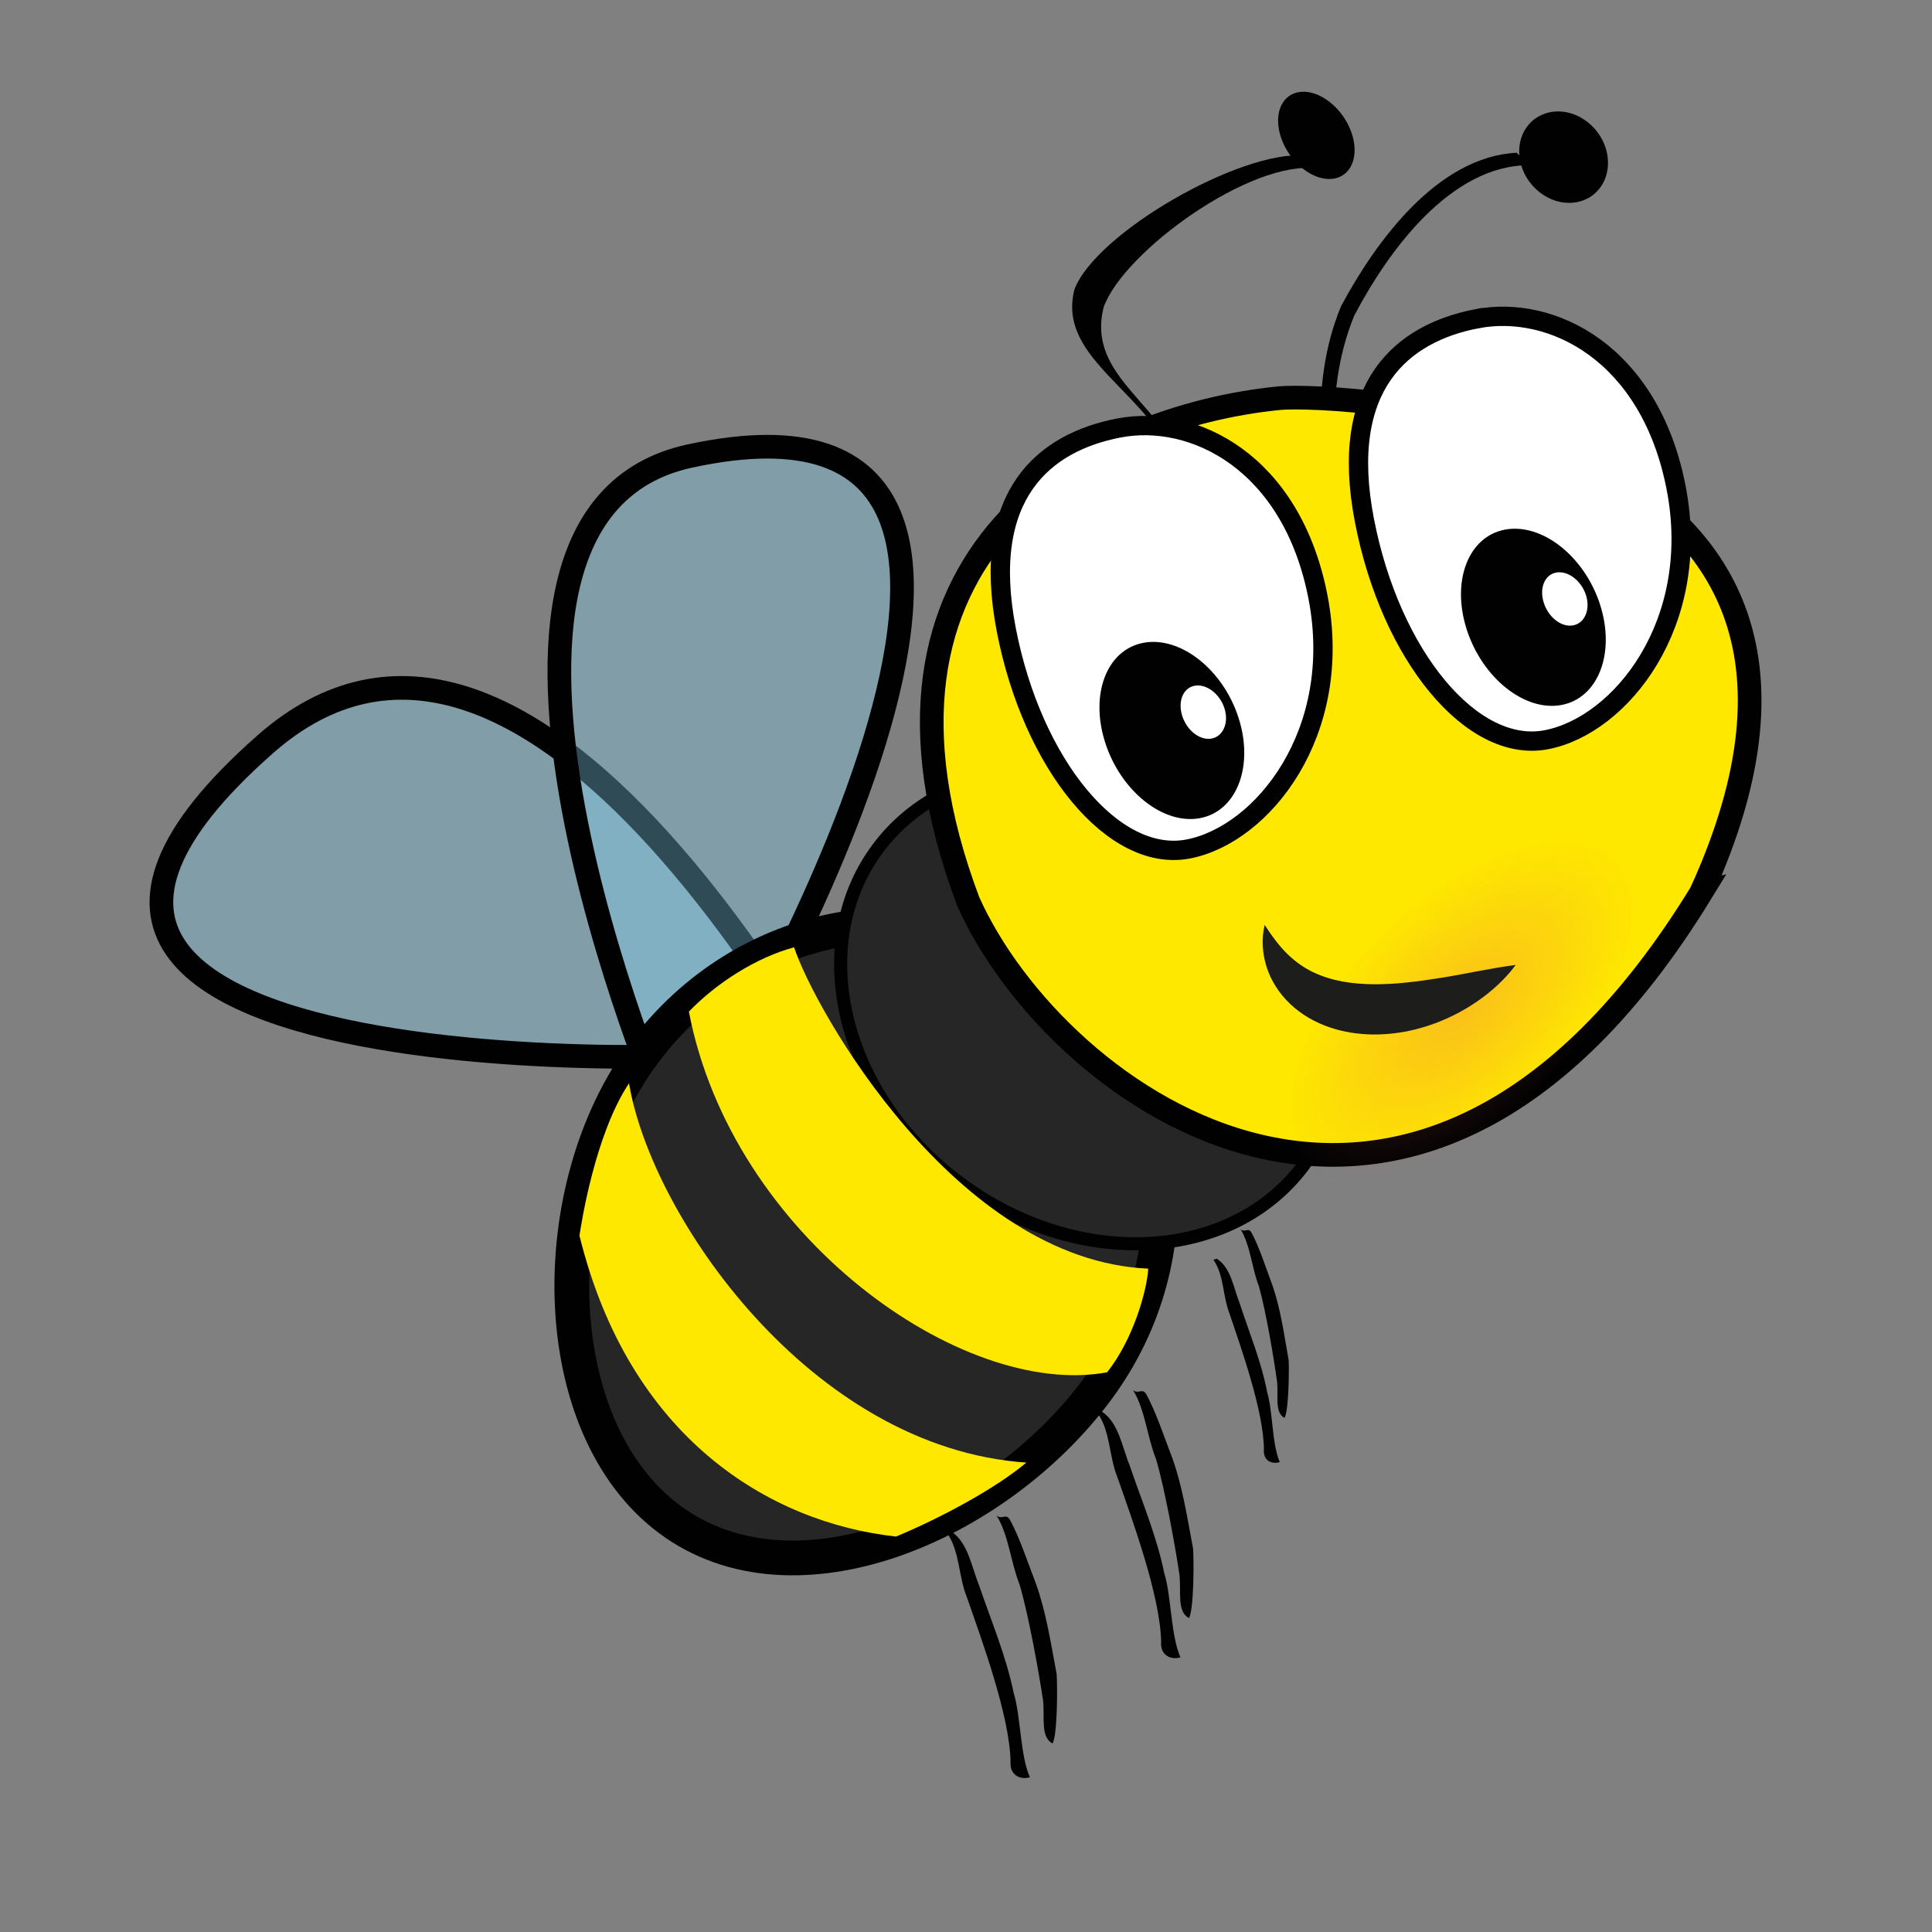 <?xml version="1.0" encoding="UTF-8"?>
<!DOCTYPE svg  PUBLIC '-//W3C//DTD SVG 1.1//EN'  'http://www.w3.org/Graphics/SVG/1.1/DTD/svg11.dtd'>
<svg enable-background="new 0 0 500 500" version="1.1" viewBox="0 0 500 500" xmlns="http://www.w3.org/2000/svg" xmlns:xlink="http://www.w3.org/1999/xlink">
 <rect x="0" y="0" width="500" height="500" fill="#808080" stroke="none"/>
 <defs>
  <clipPath id="e">
   <use xlink:href="#d"/>
  </clipPath>
  <radialGradient id="f" cx="427.52" cy="295.49" r="13.423" gradientTransform="matrix(-3.055 2.952 -1.54 -1.528 2139.4 -549.39)" gradientUnits="userSpaceOnUse">
   <stop stop-color="#f15b5a" stop-opacity=".289" offset="0"/>
   <stop stop-color="#f15b5a" stop-opacity="0" offset="1"/>
  </radialGradient>
  <rect id="d" x="11.928" y="86.692" width="232.84" height="261.32"/>
 </defs>
 <g clip-path="url(#e)" fill="#82d4f2" fill-opacity=".352" stroke="#010101" stroke-width="6.123">
  <path d="m188.18 271.8c26.352 1.698-227.56 15.87-119.48-79.223 132.24-116.35 312.52 516.94 129.66 66.221"/>
  <path d="m172.35 288.39s-66.019-154.76 6.18-170.37c120.74-26.105 4.406 168.69 6.463 163.52"/>
 </g>
 <g fill="#010101">
  <path d="m359.29 175.08c-8.346-6.814-9.602-19.874-12.453-30.026-5.055-21.475-8.421-44.89 0.23-65.823 9.02-16.796 24.918-38.643 45.431-39.703l3.411 3.218c-20.529-0.095-36.746 22.356-45.447 38.973-8.534 20.906-5.08 44.303 0.089 65.674 1.044 3.758 12.928 33.033 5.429 24.178l3.31 3.51z"/>
  <path d="m398.36 49.683c-5.308-4.222-6.795-11.684-3.329-16.667 3.472-4.983 10.585-5.601 15.895-1.378 8e-3 7e-3 0.018 0.014 0.027 0.022 5.307 4.221 6.797 11.685 3.33 16.668-3.47 4.982-10.585 5.6-15.894 1.377-0.01-6e-3 -0.02-0.014-0.03-0.022z"/>
  <path d="m318.85 151.53c-7.639-7.311-10.174-19.62-13.691-29.407-6.626-20.584-31.795-28.679-27.107-47.179 5.475-14.604 42.883-36.074 59.609-34.695l3.171 3.391c-16.87-2.458-49.975 21.36-55.202 35.835-4.601 18.487 16.14 24.753 22.851 45.255 1.292 3.62 14.43 32.26 7.247 23.146l3.12 3.65z"/>
  <path d="m336.26 42.855c-4.891-4.484-6.89-11.628-4.462-15.955 2.428-4.325 8.362-4.198 13.254 0.286 0.01 9e-3 0.018 0.017 0.026 0.025 4.895 4.485 6.89 11.628 4.462 15.954-2.428 4.327-8.361 4.198-13.254-0.288-0.01-6e-3 -0.02-0.013-0.03-0.022z"/>
  <path d="m314.03 326.04l0.879-0.291c3.707 2.362 4.352 7.655 5.915 11.539 2.497 7.646 5.604 15.077 7.142 23.101 1.469 4.973 1.185 13.23 3.23 17.996-1.869 0.627-4.382-0.248-4.096-3.315-0.071-9.902-5.903-26.21-8.915-35.158-1.788-4.529-1.365-9.906-4.155-13.872z"/>
  <path d="m323.81 318.86c2.003 3.532 4.054 9.991 5.503 13.806 2.125 6.173 3.027 12.778 4.18 19.282 0.159 2.032 0.064 13.202-1.067 14.991-2.538-1.366-1.606-5.313-1.884-9.109-0.872-6.425-2.981-18.795-4.739-24.946-1.86-4.784-2.139-10.396-4.756-14.799 1.04 1.043 1.945-0.468 2.763 0.775z"/>
  <path d="m283.97 365.56l1.057-0.336c4.516 2.905 5.375 9.293 7.319 13.998 3.13 9.254 6.997 18.258 8.977 27.954 1.853 6.015 1.633 15.968 4.175 21.743-2.247 0.729-5.298-0.364-5-4.058-0.234-11.94-7.526-31.686-11.299-42.518-2.229-5.484-1.798-11.957-5.229-16.783z"/>
  <path d="m296.56 360.68c2.475 4.287 5.045 12.102 6.857 16.723 2.661 7.476 3.849 15.45 5.341 23.308 0.225 2.448 0.275 15.913-1.063 18.054-3.088-1.686-2.022-6.425-2.418-11.011-1.146-7.759-3.881-22.7-6.099-30.142-2.321-5.793-2.739-12.564-5.971-17.912 1.27 1.28 2.34-0.54 3.35 0.98z"/>
  <path d="m245 396.59l1.057-0.338c4.515 2.904 5.376 9.293 7.319 13.997 3.131 9.257 6.998 18.261 8.979 27.955 1.848 6.017 1.629 15.967 4.174 21.743-2.248 0.728-5.297-0.364-5-4.061-0.234-11.936-7.527-31.683-11.3-42.515-2.228-5.479-1.797-11.956-5.229-16.781z"/>
  <path d="m261.25 393.13c2.475 4.289 5.045 12.102 6.856 16.722 2.662 7.475 3.85 15.453 5.34 23.311 0.227 2.45 0.277 15.909-1.063 18.054-3.089-1.684-2.021-6.429-2.417-11.013-1.146-7.757-3.881-22.698-6.1-30.14-2.319-5.791-2.741-12.564-5.971-17.912 1.27 1.28 2.34-0.53 3.35 0.98z"/>
 </g>
 <g stroke="#010101">
  <g fill="#272626">
   <path d="m166.58 272.53c25.944-34.866 73.261-43.625 105.62-19.549 32.36 24.077 37.566 71.919 11.622 106.79-25.945 34.868-78.18 57.499-110.54 33.422-32.36-24.07-32.65-85.79-6.7-120.66z" stroke-width="9"/>
   <path d="m248.36 306.16c-30.432-22.638-39.92-61.395-21.194-86.564 18.726-25.168 58.575-27.215 89.004-4.574 30.431 22.642 39.919 61.401 21.193 86.566-18.725 25.169-58.572 27.217-89.003 4.572z" stroke-width="3.385"/>
  </g>
  <path d="m440.24 231.05c56.798-124.51-96.63-129.25-109.11-128.01-49.089 4.871-114.67 39.615-80.547 130.28 22.64 50.68 115.39 119 189.66-2.27z" fill="#fee800" stroke-width="6.123"/>
  <path d="m289.53 110.77c19.228-3.722 44.783 8.713 51.565 43.764 6.78 35.048-14.34 61.464-33.571 65.181-19.231 3.721-40.318-21.675-47.099-56.724-6.78-35.05 9.87-48.5 29.1-52.22z" fill="#fff" stroke-width="5"/>
 </g>
 <path d="m337.09 300.85c-11.414-11.326-2.305-38.248 20.345-60.133 22.65-21.884 50.267-30.443 61.683-19.118 11.415 11.326 2.305 38.247-20.348 60.13-22.65 21.885-50.266 30.443-61.68 19.121z" fill="url(#f)"/>
 <g fill="#fee800">
  <path d="m178.28 261.8c11.182 58.317 70.843 100.28 108.23 93.352 6.754-8.445 10.34-21.22 10.656-26.829-49.757-2.145-86.406-67.101-91.655-83.164-9.787 2.655-20.031 9.188-27.23 16.641z"/>
  <path d="m149.96 319.76c12.904 52.448 49.241 74.29 81.933 77.904 11.982-5.008 25.87-12.532 33.72-19.148-55.81-3.788-97.188-63.949-102.82-98.173-8.88 13.34-12.42 36.75-12.83 39.42z"/>
 </g>
 <path d="m382.22 82.492c19.231-3.722 44.784 8.713 51.566 43.763 6.781 35.049-14.34 61.464-33.571 65.181-19.231 3.721-40.317-21.675-47.099-56.725-6.78-35.056 9.87-48.509 29.1-52.228z" fill="#fff" stroke="#010101" stroke-width="5"/>
 <path d="m327.3 239.39c1.942 2.965 3.836 5.539 5.966 7.586 2.117 2.05 4.357 3.582 6.717 4.696 4.709 2.203 9.907 3.004 15.482 3.052 5.57 0.048 11.413-0.684 17.483-1.665 6.102-0.964 12.319-2.394 19.306-3.34-2.084 2.876-4.585 5.274-7.279 7.456-2.708 2.16-5.659 4.017-8.797 5.582-6.269 3.109-13.361 5.021-20.832 4.965-3.725-0.035-7.545-0.589-11.237-1.85-3.684-1.242-7.24-3.246-10.141-5.979-2.902-2.727-5.089-6.151-6.213-9.751-1.11-3.61-1.3-7.31-0.46-10.75z" fill="#1d1d1b"/>
 <path d="m286.03 192.21c4.028 12.519 14.987 21.306 24.513 19.53 9.528-1.775 14.021-13.451 9.993-25.97-4.028-12.522-15.07-21.194-24.594-19.416-9.531 1.779-13.944 13.332-9.912 25.856zm30.848-8.934c1.209 3.758-0.304 7.298-3.313 7.862-3.008 0.561-6.379-2.068-7.588-5.825-1.218-3.757 0.187-7.278 3.19-7.84 3.013-0.562 6.497 2.048 7.711 5.803z" fill="#010101"/>
 <path d="m379.59 162.92c4.031 12.519 14.988 21.305 24.517 19.528 9.526-1.776 14.019-13.45 9.991-25.97-4.023-12.522-15.07-21.195-24.594-19.415-9.529 1.779-13.943 13.331-9.914 25.857zm30.85-8.936c1.207 3.758-0.303 7.298-3.313 7.862-3.009 0.562-6.383-2.068-7.59-5.826-1.217-3.756 0.187-7.277 3.189-7.841 3.016-0.558 6.5 2.05 7.714 5.805z" fill="#010101"/>
</svg>

